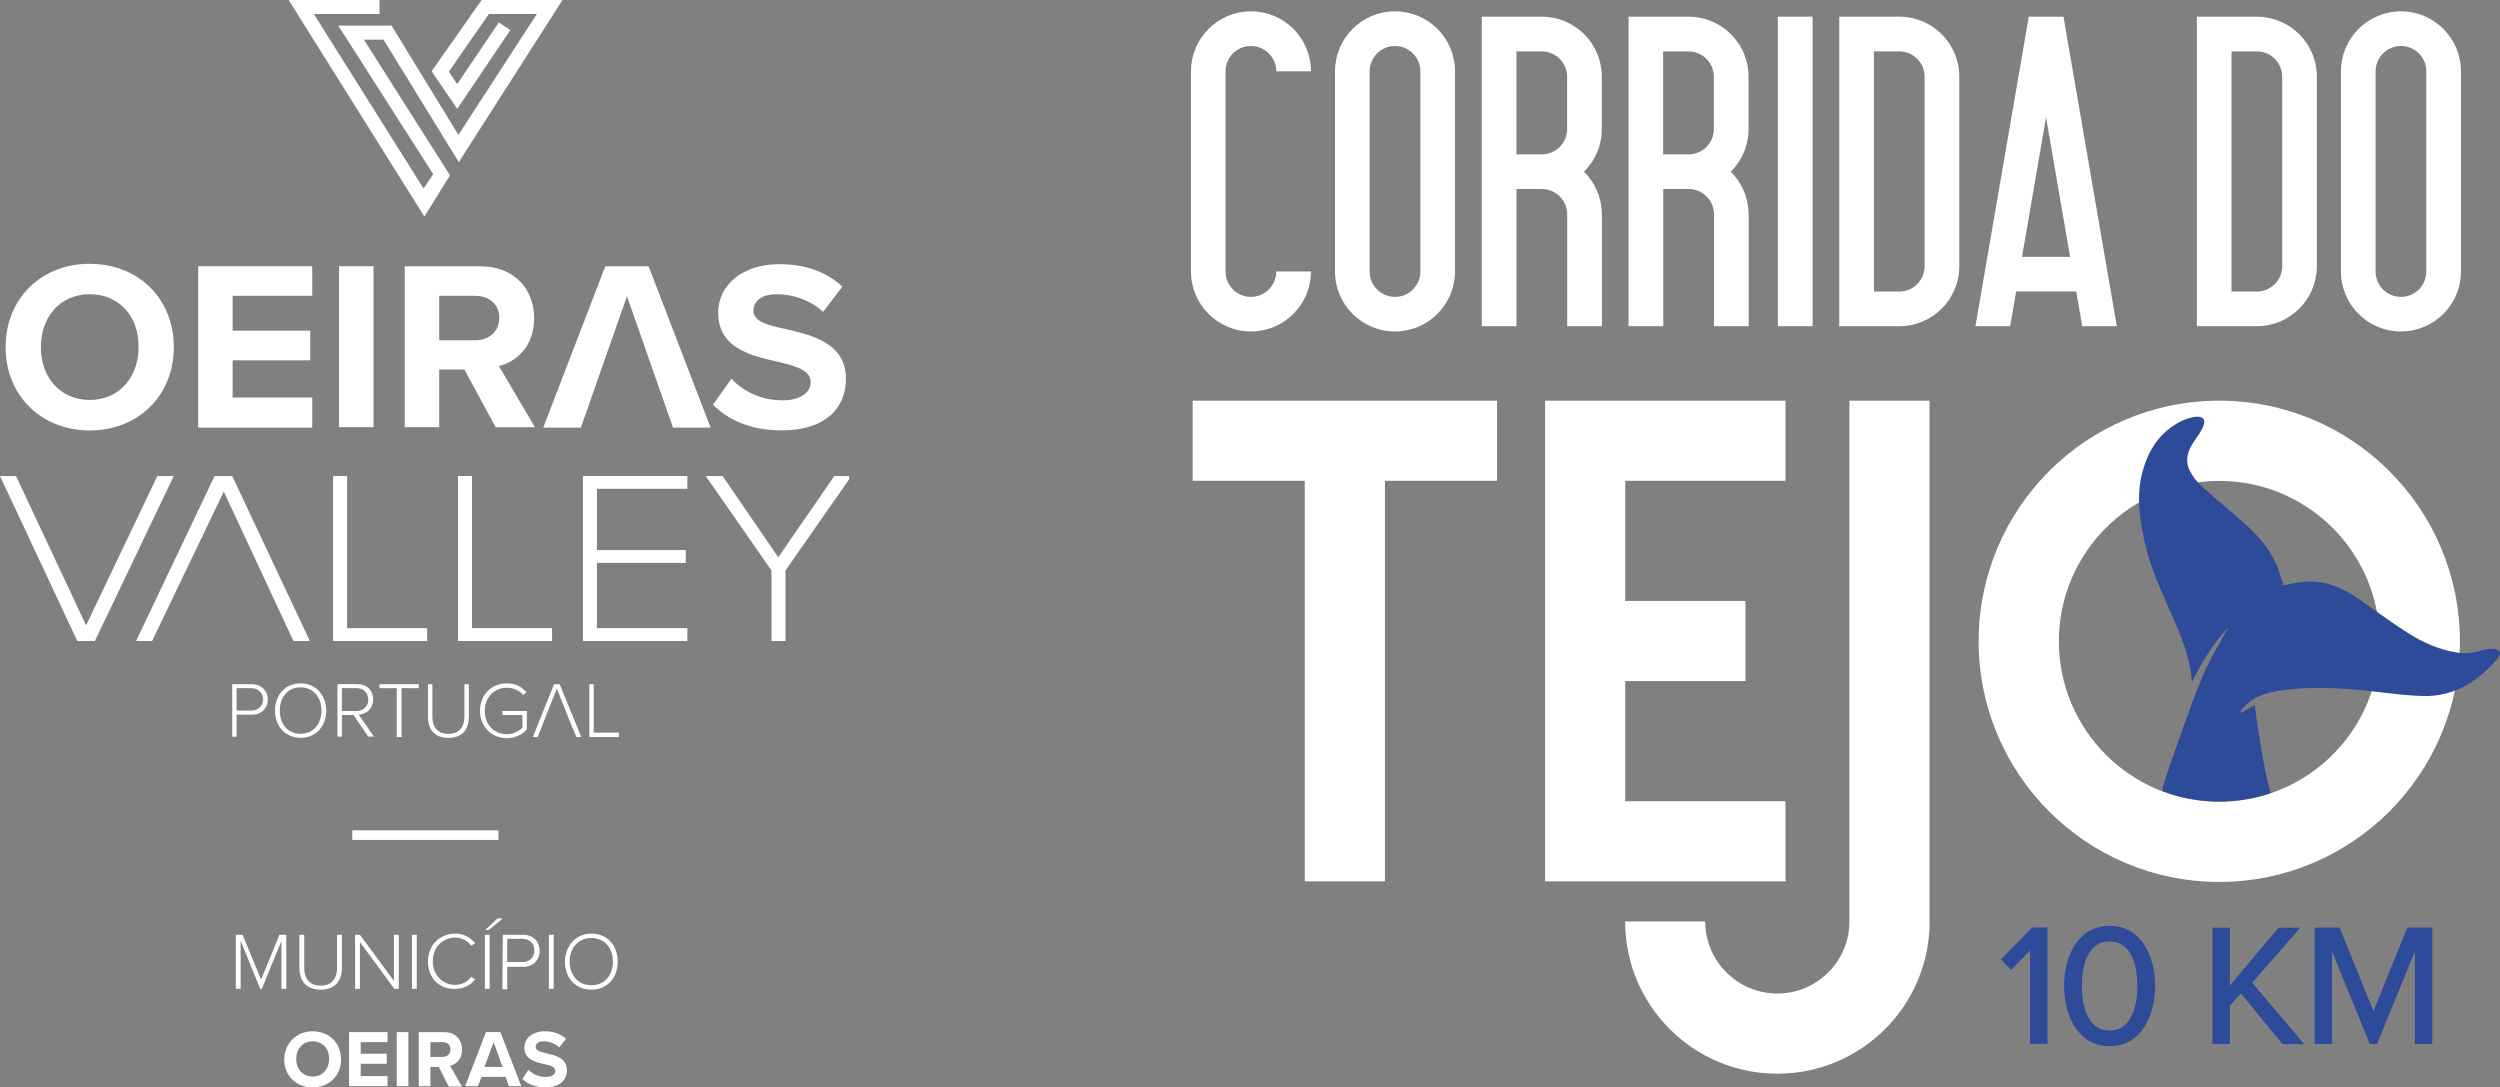 <?xml version="1.0" encoding="UTF-8"?><svg id="Layer_1" xmlns="http://www.w3.org/2000/svg" viewBox="0 0 374.55 162.91"><rect x="0" y="0" width="374.55" height="162.91" fill="#808080" stroke="none"/><defs><style>.cls-1{fill-rule:evenodd;}.cls-1,.cls-2{fill:#fff;}.cls-3{fill:#2d4b98;}</style></defs><g id="Layer_1-2"><g id="_105553178970752"><path class="cls-2" d="M37.67,103.1h-2.22v3.36h2.22c1.02,0,1.74-.72,1.74-1.68s-.72-1.68-1.74-1.68h0ZM34.79,102.51h2.94c1.5,0,2.4,1.08,2.4,2.28,0,1.26-.9,2.28-2.4,2.28h-2.28v3.3h-.66v-7.86h0Z"/><path class="cls-2" d="M45.04,102.98c-1.92,0-3.12,1.44-3.12,3.48s1.2,3.48,3.12,3.48,3.12-1.5,3.12-3.48-1.2-3.48-3.12-3.48h0ZM45.04,102.38c2.28,0,3.84,1.8,3.84,4.08s-1.5,4.08-3.84,4.08-3.84-1.8-3.84-4.08,1.5-4.08,3.84-4.08Z"/><path class="cls-2" d="M53.44,103.1h-2.22v3.42h2.22c1.02,0,1.74-.72,1.74-1.68,0-1.02-.72-1.74-1.74-1.74h0ZM52.96,107.12h-1.74v3.24h-.66v-7.86h2.94c1.38,0,2.4.84,2.4,2.28s-1.02,2.22-2.16,2.28l2.28,3.3h-.84l-2.22-3.24h0Z"/><polygon class="cls-2" points="59.44 103.1 56.86 103.1 56.86 102.51 62.74 102.51 62.74 103.1 60.16 103.1 60.16 110.42 59.44 110.42 59.44 103.1"/><path class="cls-2" d="M64.12,102.51h.66v4.86c0,1.62.84,2.58,2.4,2.58s2.4-.96,2.4-2.58v-4.86h.66v4.86c0,1.98-1.02,3.18-3.06,3.18s-3.06-1.2-3.06-3.18v-4.86h0Z"/><path class="cls-2" d="M75.93,102.38c1.32,0,2.22.54,2.94,1.32l-.48.42c-.54-.66-1.44-1.08-2.46-1.08-1.86,0-3.3,1.38-3.3,3.48s1.44,3.48,3.3,3.48c1.08,0,1.86-.54,2.34-.96v-1.92h-3v-.6h3.66v2.76c-.72.78-1.74,1.32-3,1.32-2.22,0-4.02-1.68-4.02-4.08,0-2.52,1.8-4.14,4.02-4.14Z"/><polygon class="cls-2" points="85.59 108.62 83.43 103.16 80.55 110.42 79.83 110.42 83.01 102.51 83.85 102.51 87.09 110.42 86.37 110.42 85.59 108.62"/><polygon class="cls-2" points="88.29 102.51 88.95 102.51 88.95 109.76 92.73 109.76 92.73 110.42 88.29 110.42 88.29 102.51"/><path class="cls-2" d="M13.44,44.08c-4.44,0-7.32,3.42-7.32,7.92s2.88,7.92,7.32,7.92,7.32-3.42,7.32-7.92c.06-4.56-2.88-7.92-7.32-7.92h0ZM13.44,39.53c7.32,0,12.6,5.22,12.6,12.48s-5.34,12.48-12.6,12.48S.84,59.26.84,52s5.34-12.48,12.6-12.48h0Z"/><polygon class="cls-2" points="29.69 39.89 46.78 39.89 46.78 44.32 34.85 44.32 34.85 49.54 46.48 49.54 46.48 53.98 34.85 53.98 34.85 59.56 46.78 59.56 46.78 64.06 29.69 64.06 29.69 39.89"/><rect class="cls-2" x="50.8" y="39.89" width="5.16" height="24.11"/><path class="cls-2" d="M71.2,44.32h-5.4v6.66h5.4c2.04,0,3.6-1.32,3.6-3.3.06-2.04-1.5-3.36-3.6-3.36h0ZM69.58,55.36h-3.78v8.64h-5.16v-24.11h11.28c5.04,0,8.1,3.3,8.1,7.8,0,4.26-2.7,6.54-5.28,7.14l5.4,9.18h-5.88l-4.68-8.64h0Z"/><polygon class="cls-2" points="93.93 44.38 87.03 64.06 81.39 64.06 90.69 39.89 97.17 39.89 106.46 64.06 100.83 64.06 93.93 44.38"/><path class="cls-2" d="M109.58,56.74c1.68,1.8,4.32,3.24,7.68,3.24,2.82,0,4.2-1.32,4.2-2.7,0-1.8-2.1-2.4-4.86-3.06-3.96-.9-9-1.98-9-7.38,0-4.02,3.48-7.26,9.18-7.26,3.84,0,7.02,1.14,9.42,3.36l-2.88,3.78c-1.98-1.8-4.56-2.64-6.9-2.64s-3.54,1.02-3.54,2.46c0,1.62,2.04,2.16,4.8,2.76,3.96.9,9.06,2.1,9.06,7.44,0,4.44-3.12,7.74-9.66,7.74-4.62,0-7.98-1.56-10.26-3.84l2.76-3.9h0Z"/><polygon class="cls-2" points="23.57 71.32 12.9 93.69 2.4 71.32 0 71.32 11.58 96.03 14.22 96.03 26.03 71.32 23.57 71.32"/><polygon class="cls-2" points="32.15 71.32 20.39 96.03 22.79 96.03 33.53 73.65 43.96 96.03 46.42 96.03 34.79 71.32 32.15 71.32"/><polygon class="cls-2" points="49.9 71.32 49.9 96.03 64 96.03 64 94.11 52 94.11 52 71.32 49.9 71.32"/><polygon class="cls-2" points="68.62 71.32 68.62 71.32 68.62 96.03 82.71 96.03 82.71 94.11 70.72 94.11 70.72 71.32 68.62 71.32"/><polygon class="cls-2" points="87.33 71.32 87.33 96.03 102.98 96.03 102.98 94.11 89.43 94.11 89.43 84.33 102.74 84.33 102.74 82.41 89.43 82.41 89.43 73.23 102.98 73.23 102.98 71.32 87.33 71.32"/><polygon class="cls-2" points="125 71.32 116.6 83.49 108.26 71.32 105.74 71.32 115.58 85.47 115.58 96.03 117.68 96.03 117.68 85.47 127.22 71.8 127.22 71.32 125 71.32"/><polygon class="cls-2" points="72.16 0 64.66 10.68 68.5 16.31 76.47 4.5 74.73 3.36 68.5 12.6 67.24 10.74 73.24 2.1 80.43 2.1 68.68 20.21 58.66 3.84 50.68 3.84 64.9 26.09 63.46 28.25 47.02 2.1 56.86 2.1 56.86 0 43.25 0 63.58 32.45 67.42 26.27 54.52 5.94 57.46 5.94 68.74 24.29 84.27 0 84.27 0 72.16 0"/><rect class="cls-2" x="52.78" y="124.4" width="21.89" height="1.44"/><path class="cls-2" d="M42.17,140.95l-2.94,7.2h-.24l-2.94-7.2v7.2h-.72v-8.1h1.02l2.76,6.72,2.76-6.72h1.02v8.1h-.72v-7.2h0Z"/><path class="cls-2" d="M44.86,140.05h.72v4.98c0,1.62.84,2.64,2.46,2.64s2.46-1.02,2.46-2.64v-4.98h.72v4.98c0,1.98-1.08,3.24-3.18,3.24s-3.18-1.26-3.18-3.24v-4.98h0Z"/><polygon class="cls-2" points="53.92 141.13 53.92 148.15 53.2 148.15 53.2 140.05 53.92 140.05 59.02 146.95 59.02 140.05 59.74 140.05 59.74 148.15 59.08 148.15 53.92 141.13"/><polygon class="cls-2" points="61.72 140.05 62.44 140.05 62.44 148.15 61.72 148.15 61.72 140.05"/><path class="cls-2" d="M64.12,144.07c0-2.52,1.8-4.2,4.08-4.2,1.32,0,2.28.6,3,1.44l-.6.36c-.54-.72-1.38-1.2-2.4-1.2-1.86,0-3.36,1.44-3.36,3.54s1.5,3.54,3.36,3.54c1.02,0,1.86-.48,2.4-1.2l.6.36c-.72.9-1.68,1.44-3,1.44-2.28.12-4.08-1.56-4.08-4.08Z"/><path class="cls-2" d="M72.64,140.05h.72v8.1h-.72v-8.1ZM72.7,139.33l1.86-1.74h.78l-2.1,1.74h-.54Z"/><path class="cls-2" d="M75.33,140.05h3.06c1.56,0,2.46,1.08,2.46,2.4s-.9,2.4-2.46,2.4h-2.4v3.36h-.72l.06-8.16h0ZM78.27,140.65h-2.28v3.48h2.28c1.08,0,1.8-.72,1.8-1.74s-.72-1.74-1.8-1.74h0Z"/><polygon class="cls-2" points="82.23 140.05 82.95 140.05 82.95 148.15 82.23 148.15 82.23 140.05"/><path class="cls-2" d="M88.59,139.87c2.4,0,3.96,1.8,3.96,4.2s-1.56,4.2-3.96,4.2-3.96-1.8-3.96-4.2c.06-2.34,1.62-4.2,3.96-4.2ZM88.59,140.53c-1.98,0-3.24,1.5-3.24,3.54s1.26,3.54,3.24,3.54,3.24-1.5,3.24-3.54-1.26-3.54-3.24-3.54Z"/><path class="cls-2" d="M46.84,154.51c2.46,0,4.26,1.74,4.26,4.2s-1.8,4.2-4.26,4.2-4.26-1.74-4.26-4.2c.06-2.46,1.86-4.2,4.26-4.2ZM46.84,156.01c-1.5,0-2.46,1.14-2.46,2.64s.96,2.64,2.46,2.64,2.46-1.14,2.46-2.64c.06-1.5-.96-2.64-2.46-2.64Z"/><polygon class="cls-2" points="52.3 154.63 58.06 154.63 58.06 156.13 54.04 156.13 54.04 157.87 57.94 157.87 57.94 159.37 54.04 159.37 54.04 161.22 58.06 161.22 58.06 162.72 52.3 162.72 52.3 154.63"/><polygon class="cls-2" points="59.44 154.63 61.18 154.63 61.18 162.72 59.44 162.72 59.44 154.63"/><path class="cls-2" d="M65.74,159.85h-1.26v2.88h-1.74v-8.1h3.78c1.68,0,2.7,1.08,2.7,2.64,0,1.44-.9,2.22-1.8,2.4l1.8,3.12h-1.98l-1.5-2.94h0ZM66.28,156.13h-1.8v2.22h1.8c.72,0,1.2-.42,1.2-1.14s-.48-1.08-1.2-1.08Z"/><path class="cls-2" d="M75.75,161.34h-3.6l-.54,1.38h-1.92l3.12-8.1h2.16l3.12,8.1h-1.86s-.48-1.38-.48-1.38ZM72.58,159.85h2.7l-1.32-3.72-1.38,3.72Z"/><path class="cls-2" d="M79.17,160.27c.6.6,1.44,1.08,2.58,1.08.96,0,1.44-.42,1.44-.9,0-.6-.72-.84-1.62-1.02-1.32-.3-3-.66-3-2.46,0-1.38,1.14-2.46,3.06-2.46,1.26,0,2.34.36,3.18,1.14l-1.02,1.26c-.66-.6-1.56-.9-2.34-.9s-1.2.36-1.2.84c0,.54.66.72,1.62.96,1.32.3,3.06.72,3.06,2.52,0,1.5-1.08,2.58-3.24,2.58-1.56,0-2.7-.54-3.42-1.26l.9-1.38h0Z"/></g><path class="cls-2" d="M191.21,40.68c0,2.1-1.7,3.8-3.8,3.8s-3.8-1.7-3.8-3.8V10.69c0-2.1,1.7-3.8,3.8-3.8s3.8,1.7,3.8,3.8h5.2c0-4.97-4.03-8.99-8.99-8.99s-8.99,4.03-8.99,8.99v29.98c0,4.97,4.03,8.99,8.99,8.99s8.99-4.03,8.99-8.99h-5.2Z"/><rect class="cls-2" x="266.36" y="2.5" width="5.2" height="46.37"/><path class="cls-2" d="M239.98,32.12c0-2.5-1.02-4.77-2.67-6.4,1.65-1.63,2.67-3.89,2.67-6.4v-7.83c0-4.97-4.03-8.99-8.99-8.99h-8.99v46.37h5.2v-20.55h3.8c2.1,0,3.8,1.7,3.8,3.8v16.75h5.2v-16.75h-.02ZM227.19,23.13V7.7h3.8c2.1,0,3.8,1.7,3.8,3.8v7.83c0,2.1-1.7,3.8-3.8,3.8h-3.8Z"/><path class="cls-2" d="M261.97,32.12c0-2.5-1.02-4.77-2.67-6.4,1.65-1.63,2.67-3.89,2.67-6.4v-7.83c0-4.97-4.03-8.99-8.99-8.99h-8.99v46.37h5.2v-20.55h3.8c2.1,0,3.8,1.7,3.8,3.8v16.75h5.2v-16.75h-.02ZM249.17,23.13V7.7h3.8c2.1,0,3.8,1.7,3.8,3.8v7.83c0,2.1-1.7,3.8-3.8,3.8h-3.8,0Z"/><path class="cls-2" d="M311.94,48.87h5.2l-7.99-46.37h-5.2l-7.99,46.37h5.2l.9-5.2h9l.9,5.2h-.02ZM302.94,38.48l3.6-20.91,3.6,20.91h-7.21,0Z"/><path class="cls-2" d="M209,1.7c-4.97,0-8.99,4.03-8.99,8.99v29.98c0,4.97,4.03,8.99,8.99,8.99s8.99-4.03,8.99-8.99V10.69c0-4.97-4.03-8.99-8.99-8.99M212.8,40.68c0,2.1-1.7,3.8-3.8,3.8s-3.8-1.7-3.8-3.8V10.69c0-2.1,1.7-3.8,3.8-3.8s3.8,1.7,3.8,3.8v29.98h0Z"/><path class="cls-2" d="M359.71,1.7c-4.97,0-8.99,4.03-8.99,8.99v29.98c0,4.97,4.03,8.99,8.99,8.99s8.99-4.03,8.99-8.99V10.69c0-4.97-4.03-8.99-8.99-8.99M363.51,40.68c0,2.1-1.7,3.8-3.8,3.8s-3.8-1.7-3.8-3.8V10.69c0-2.1,1.7-3.8,3.8-3.8s3.8,1.7,3.8,3.8v29.98h0Z"/><path class="cls-2" d="M284.55,2.5h-8.99v46.37h8.99c4.97,0,8.99-4.03,8.99-8.99V11.49c0-4.97-4.03-8.99-8.99-8.99M288.35,39.88c0,2.1-1.7,3.8-3.8,3.8h-3.8V7.7h3.8c2.1,0,3.8,1.7,3.8,3.8v28.38Z"/><path class="cls-2" d="M338.12,2.5h-8.99v46.37h8.99c4.97,0,8.99-4.03,8.99-8.99V11.49c0-4.97-4.03-8.99-8.99-8.99M341.92,39.88c0,2.1-1.7,3.8-3.8,3.8h-3.8V7.7h3.8c2.1,0,3.8,1.7,3.8,3.8v28.38Z"/><path class="cls-2" d="M289.1,138.05c0,12.59-10.21,22.81-22.81,22.81s-22.81-10.21-22.81-22.81h12c0,5.96,4.84,10.8,10.8,10.8s10.8-4.84,10.8-10.8V60.03h12v78.02h.02Z"/><polygon class="cls-2" points="224.29 60.03 207.49 60.03 195.48 60.03 195.48 60.03 178.68 60.03 178.68 72.03 195.48 72.03 195.48 72.03 195.48 132.04 207.49 132.04 207.49 72.03 224.29 72.03 224.29 60.03"/><polygon class="cls-2" points="267.5 72.03 267.5 60.03 243.49 60.03 231.49 60.03 231.49 60.03 231.49 72.03 231.49 72.03 231.49 90.03 231.49 90.03 231.49 102.04 231.49 102.04 231.49 120.04 231.49 120.04 231.49 132.04 231.49 132.04 243.49 132.04 267.5 132.04 267.5 120.04 243.49 120.04 243.49 102.04 261.5 102.04 261.5 90.03 243.49 90.03 243.49 72.03 267.5 72.03"/><path class="cls-1" d="M332.49,60.03c-19.91,0-36.05,16.14-36.05,36.05s16.14,36.05,36.05,36.05,36.05-16.14,36.05-36.05-16.14-36.05-36.05-36.05ZM332.49,120.11c-13.27,0-24.03-10.76-24.03-24.03s10.76-24.03,24.03-24.03,24.03,10.76,24.03,24.03c0,6.55-2.62,12.49-6.87,16.82-4.36,4.45-10.44,7.21-17.16,7.21Z"/><path class="cls-3" d="M373.68,97.23c-.61-.09-1.28.03-1.88.21-1.18.36-2.36.53-3.59.34-2.78-.42-5.29-1.55-7.62-3.05-2.48-1.59-4.84-3.36-7.26-5.03-2.76-1.9-5.72-3.04-9.15-2.41-.75.14-1.5.29-2.07.4-.38-1.12-.65-2.22-1.11-3.24-.99-2.17-2.5-3.99-4.25-5.58-2.28-2.07-4.68-4.01-6.96-6.09-.7-.64-1.32-1.45-1.74-2.31-.74-1.54-.27-2.99.67-4.34.46-.66.94-1.33,1.29-2.05.56-1.16.11-1.8-1.18-1.62-.73.1-1.48.36-2.14.69-3.07,1.57-4.79,4.21-5.68,7.44-.96,3.49-.48,6.98.26,10.42.87,4.06,2.65,7.81,4.32,11.59,1.13,2.55,2.16,5.13,2.62,7.89.09.56.13,1.12.2,1.68,1.47-3.01,3.19-5.76,5.4-8.17-1.34,2.56-2.91,5.03-3.98,7.69-1.85,4.57-3.43,9.26-5.06,13.92-.33.95-.6,1.92-.87,2.89,2.67,1.02,5.57,1.59,8.6,1.59,2.68,0,5.26-.45,7.68-1.26-1.15-4.26-1.73-8.66-2.39-13.17-.8.43-1.47.79-2.17,1.16.04-.12.04-.21.08-.27.1-.16.22-.31.34-.45,1.42-1.69,3.4-2.29,5.44-2.61,5.01-.79,10.03-.36,15.03.21,2.17.25,4.34.53,6.52.58,4.69.1,8.25-2.19,11.18-5.64.6-.71.41-1.29-.53-1.43v.02Z"/><path class="cls-3" d="M304.14,156.41v-14.02l-2.82,2.95-1.54-1.6,4.68-4.79h2.3v17.44h-2.61v.02Z"/><path class="cls-3" d="M316.06,138.71c4.84,0,6.82,4.68,6.82,9s-1.99,9.02-6.82,9.02-6.82-4.71-6.82-9.02,1.99-9,6.82-9ZM316.06,141.04c-3.09,0-4.16,3.27-4.16,6.67s1.07,6.69,4.16,6.69,4.16-3.29,4.16-6.69-1.07-6.67-4.16-6.67Z"/><path class="cls-3" d="M341.95,156.41l-6.22-7.58-1.65,1.86v5.73h-2.61v-17.44h2.61v8.66l7.3-8.66h3.24l-7.19,8.26,7.77,9.18h-3.25Z"/><path class="cls-3" d="M361.79,156.41v-13.86l-5.65,13.86h-1.1l-5.65-13.86v13.86h-2.61v-17.44h3.74l5.07,12.52,5.07-12.52h3.74v17.44h-2.61Z"/></g></svg>